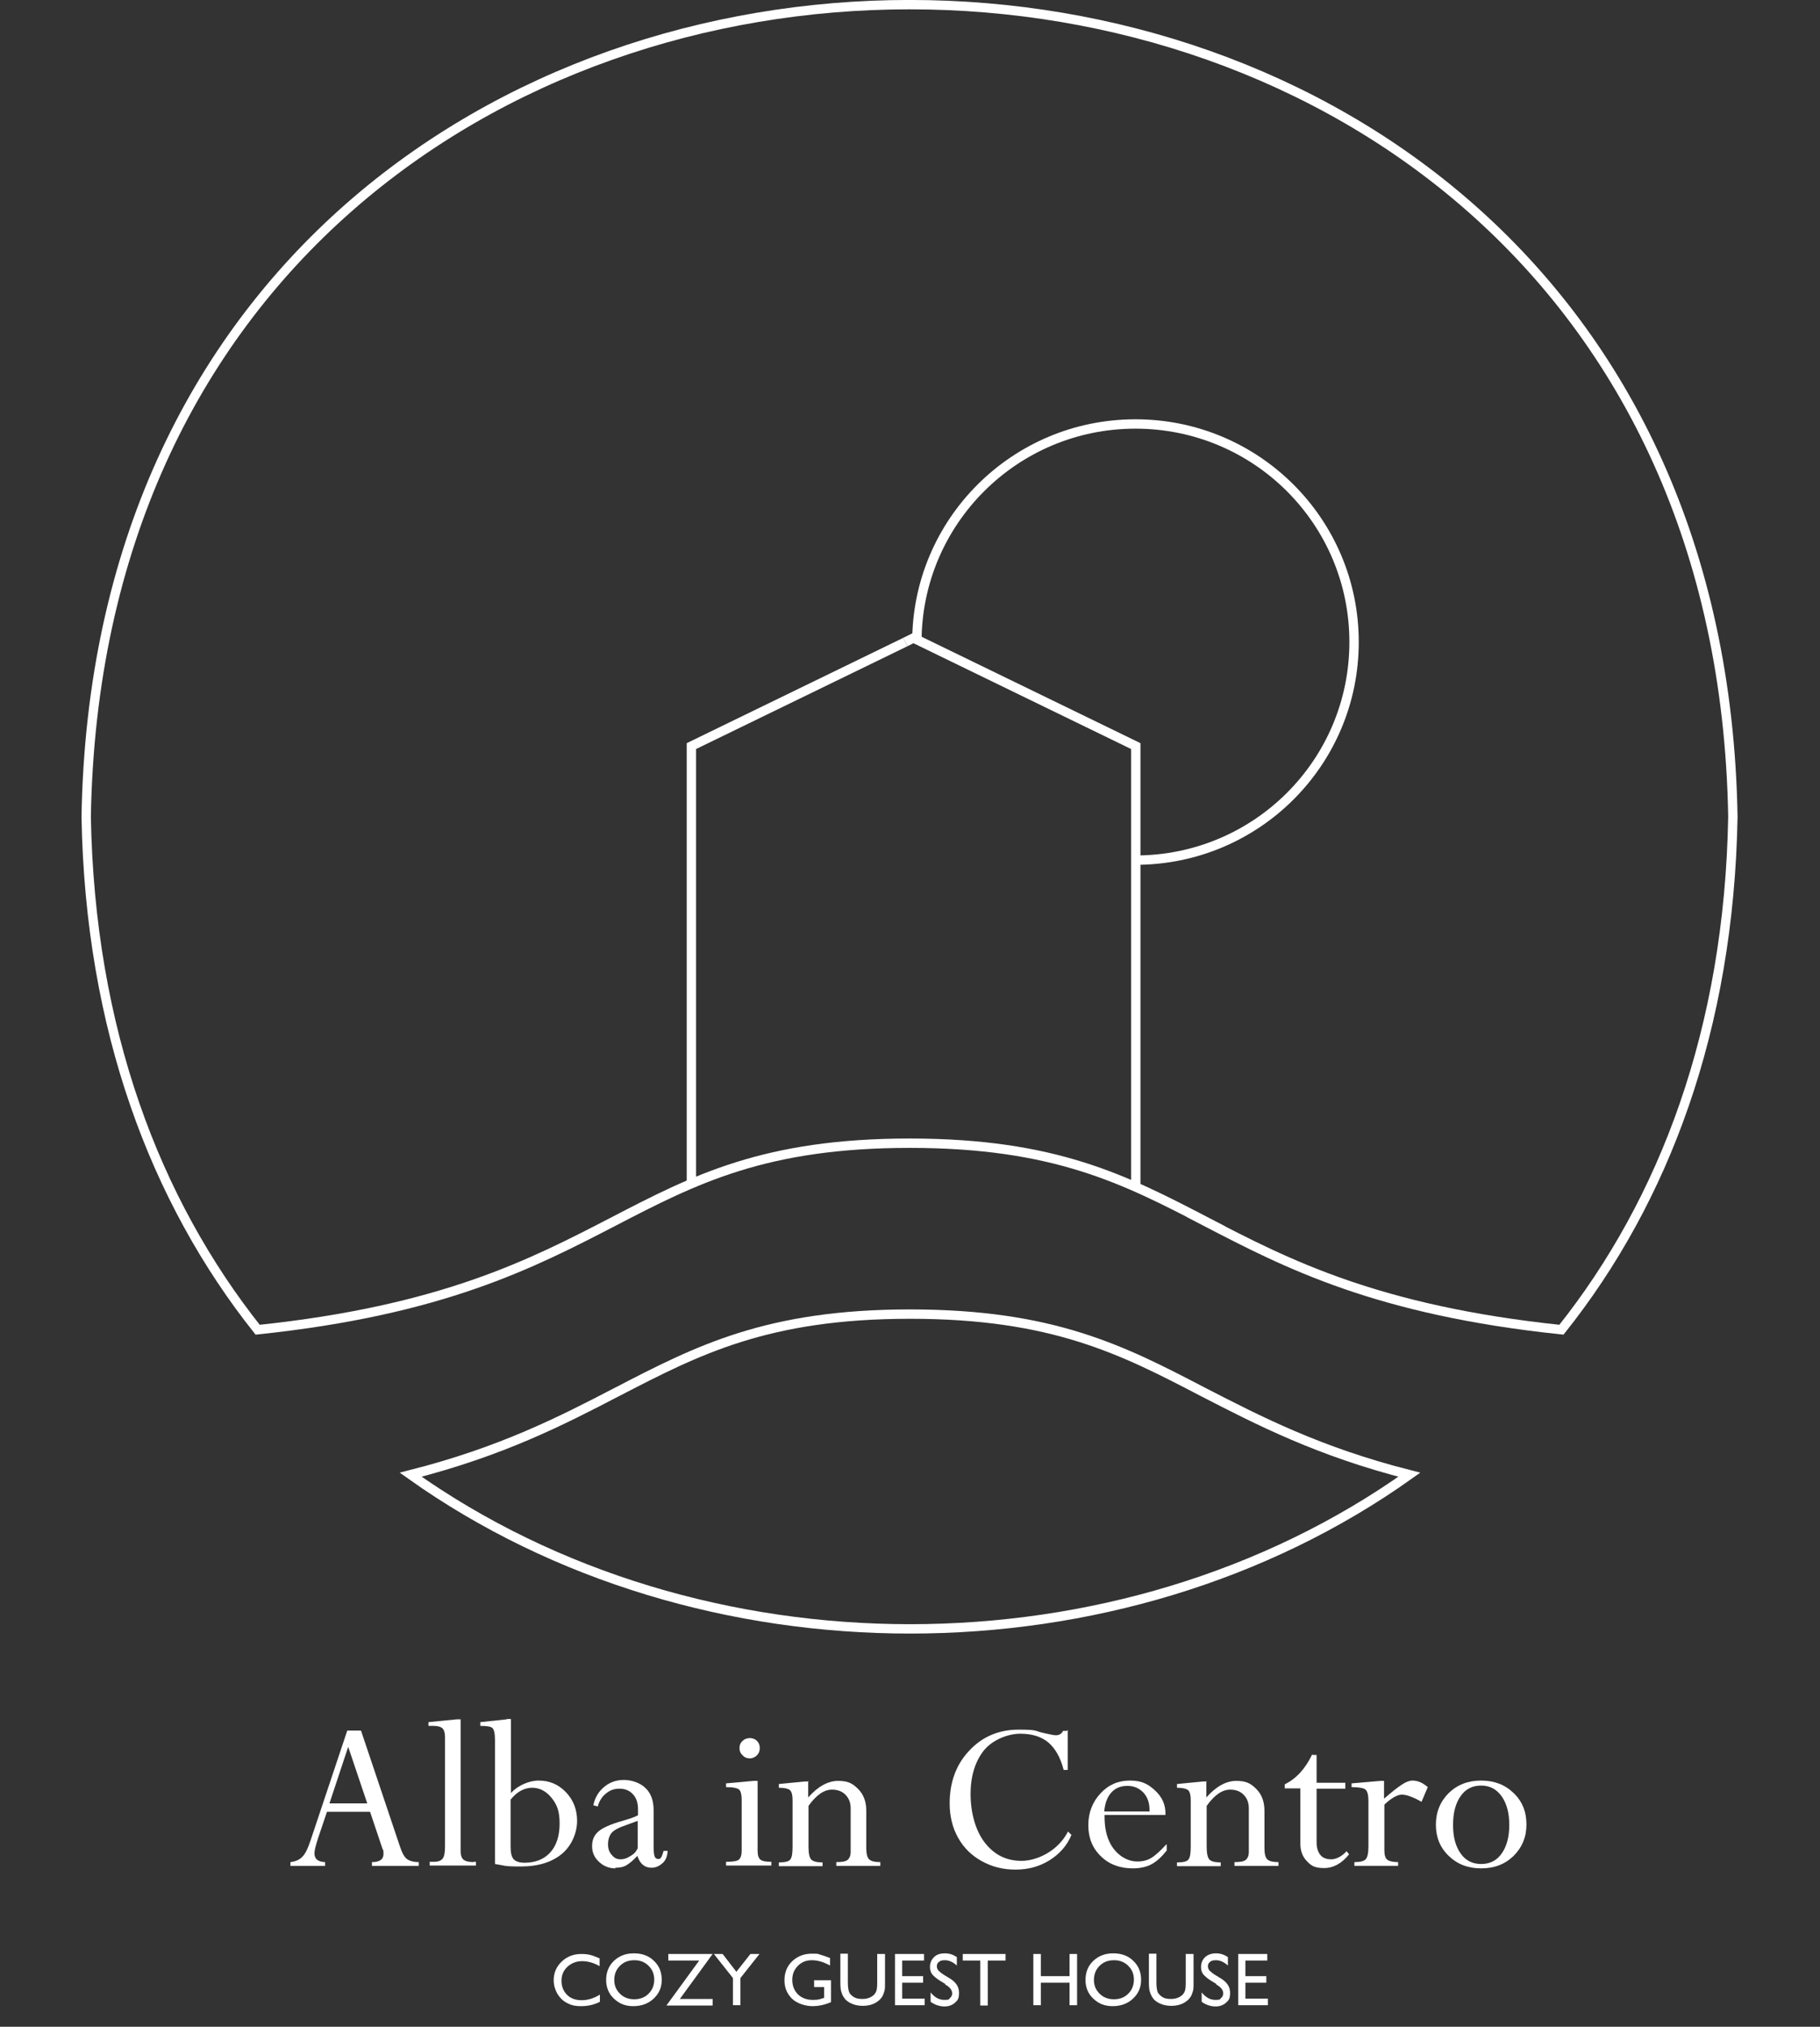 <?xml version="1.0" encoding="UTF-8"?>
<svg id="Livello_2" data-name="Livello 2" xmlns="http://www.w3.org/2000/svg" version="1.1" viewBox="0 0 582.8 648.7">
  <rect x="0" y="0" width="582.8" height="648.7" fill="#333333" stroke="none"/>
  <defs>
    <style>
      .cls-1 {
        isolation: isolate;
      }

      .cls-2 {
        fill: none;
        stroke: #fff;
        stroke-miterlimit: 10;
        stroke-width: 3px;
      }

      .cls-3 {
        fill: #fff;
        stroke-width: 0px;
      }
    </style>
  </defs>
  <g id="Layer_1" data-name="Layer 1">
    <g>
      <path class="cls-2" d="M197.6,445.5c25.7-13.3,48-24.9,93.8-24.9s68.1,11.5,93.8,24.9c17.9,9.2,37,19.1,66.1,26.5-92.5,65.8-227.2,65.8-319.8,0,29.1-7.4,48.2-17.2,66.1-26.5Z"/>
      <path class="cls-2" d="M386.2,391c-26-13.5-48.5-25.1-94.9-25.1s-68.9,11.6-94.9,25.1c-26.1,13.5-54.8,28.4-113.9,34.6-32.8-41.3-53.7-96.1-54.9-164.2,5.9-346.5,521.4-346.6,527.3,0-1.2,68.1-22,122.9-54.9,164.2-59.1-6.2-87.9-21.1-113.9-34.6Z"/>
      <g>
        <polyline class="cls-2" points="289.9 205.5 292.5 204.2 363.7 238.8 363.7 379.9"/>
        <polyline class="cls-2" points="221.4 379.9 221.4 238.8 289.9 205.5"/>
      </g>
      <path class="cls-2" d="M293.6,205.5c0-38.5,31.3-69.8,70-69.8s70,31.2,70,69.8-31.3,69.8-70,69.8"/>
    </g>
    <g>
      <g class="cls-1">
        <g class="cls-1">
          <path class="cls-3" d="M119.1,597.2v-1.2c2.5,0,3.7-.9,3.7-2.6s-.1-1-.3-1.6l-4-11.9h-13.8l-2.9,8.6c-.7,2.2-1.1,3.7-1.1,4.7,0,1.8,1.1,2.7,3.4,2.8v1.2h-11.1v-1.2c1.6-.2,2.8-.7,3.7-1.6.9-.8,1.8-2.5,2.7-5.2l11.8-35.3h4.4l12.4,36.9c.7,2.2,1.5,3.6,2.3,4.2s2.1,1,3.8,1v1.2h-15.1ZM105.5,577.2h12.1l-6.1-18.1-6,18.1Z"/>
          <path class="cls-3" d="M151.7,595.9h.7v1.2h-14.8v-1.2h1.4c1.4,0,2.3-.4,2.8-1.1.5-.7.7-2,.7-3.9v-34.9c0-1.4-.3-2.3-.8-2.8-.5-.5-1.5-.8-2.8-.8h-1.7v-1.2l9.1-.9h1.2v42c0,1.4.3,2.4.9,2.9s1.7.8,3.3.8Z"/>
          <path class="cls-3" d="M162.3,550.2h1.3v23.7c1.1-1.2,2.5-2.2,4.1-2.9,1.6-.7,3.2-1.1,4.8-1.1,3.4,0,6.3,1.2,8.7,3.7s3.6,5.6,3.6,9.2-1.6,7.8-4.8,10.5-7.6,4.1-13.3,4.1-4.9-.3-8.2-.8v-39.7c0-2.1-.3-3.3-.8-3.8-.5-.5-1.8-.7-3.9-.7v-1.2l8.5-.9ZM163.5,575.9v15.1c0,2,.3,3.3,1,4.1.7.7,1.8,1.1,3.5,1.1,3.4,0,6.2-1.1,8.2-3.3,2-2.2,3-5.3,3-9.3s-.9-6.1-2.6-8.2-3.8-3.2-6.2-3.2-4.8,1.2-6.8,3.7Z"/>
          <path class="cls-3" d="M197.1,598c-2.1,0-3.8-.7-5.3-2.1s-2.2-3-2.2-5,.6-3.4,1.9-4.6c1.3-1.2,3.9-2.4,7.8-3.5,2.5-.7,4.1-1.3,5-1.8v-2c0-1.9-.5-3.5-1.6-4.7-1.1-1.2-2.5-1.8-4.3-1.8s-3.1.5-4.3,1.5c-1.3,1-2.2,2.4-2.7,4.2l-1.4-.4c.5-2.5,1.7-4.4,3.5-5.9,1.8-1.5,3.9-2.2,6.3-2.2s5.2.9,6.9,2.6c1.8,1.7,2.6,4.1,2.6,7.1v11.4c0,1.6.1,2.7.3,3.3.2.6.6.9,1.2.9s.7-.2.9-.5c.2-.3.5-1,.8-2.1h1.3c-.1,1.7-.6,3-1.6,3.9s-2.1,1.5-3.6,1.5c-2.2,0-3.7-1.3-4.5-3.8-1.3,1.4-2.5,2.4-3.5,3s-2.2.8-3.6.8ZM204.2,591.8v-9c-.8.3-1.9.7-3.3,1.2-2.7.9-4.4,1.8-5.1,2.7-.7.9-1.1,2.1-1.1,3.6s.4,2.5,1.2,3.4c.8,1,1.7,1.4,2.8,1.4s2-.3,3.1-1c1.1-.6,1.9-1.4,2.3-2.4Z"/>
          <path class="cls-3" d="M241.3,570h1.3v22.3c0,1.5.3,2.4.9,2.9.6.5,1.8.7,3.5.7v1.2h-14.5v-1.2c2.1,0,3.5-.2,4.1-.7.6-.5.9-1.5.9-2.9v-16.3c0-1.6-.3-2.7-.8-3.2-.6-.5-1.9-.8-4.2-.8v-1.2l8.8-.8ZM240.1,556.3c.9,0,1.7.3,2.3.9.6.6.9,1.4.9,2.3s-.3,1.7-.9,2.3c-.6.6-1.4,1-2.3,1s-1.7-.3-2.3-1c-.7-.6-1-1.4-1-2.3s.3-1.7,1-2.3c.6-.6,1.4-.9,2.4-.9Z"/>
          <path class="cls-3" d="M258.8,570v5.3c3.1-3.5,6.3-5.3,9.6-5.3s4.7.9,6.4,2.6,2.6,4,2.6,6.9v12c0,1.8.3,3,.9,3.6.6.6,1.8.9,3.6.9v1.2h-14.1v-1.2c1.8,0,3-.2,3.6-.7.6-.5,1-1.3,1-2.6v-13.9c0-1.9-.6-3.3-1.7-4.4-1.1-1.1-2.5-1.6-4.3-1.6-2.5,0-5,1.7-7.5,5.2v13c0,2.2.3,3.6.9,4.2.6.6,1.8.9,3.6.9v1.2h-14v-1.2c2,0,3.3-.3,3.7-1,.5-.6.7-2,.7-4.1v-14.9c0-1.6-.3-2.6-.8-3.1s-1.8-.8-3.6-.8v-1.2l8.3-.8h1.3Z"/>
          <path class="cls-3" d="M341.9,553.7v12.8h-1.3c-1-4-2.7-6.9-4.9-8.8-2.3-1.9-5.3-2.8-9-2.8s-8.7,1.8-11.6,5.3c-2.8,3.5-4.3,8.2-4.3,14s1.5,11.6,4.5,15.5c3,3.9,6.9,5.9,11.8,5.9s11.7-3.1,14.9-9.4l1.1,1.1c-1.4,3.4-3.8,6.1-7,8.1-3.2,2-6.8,3-10.9,3s-7.5-.9-10.8-2.7-5.8-4.3-7.6-7.5c-1.8-3.2-2.7-6.9-2.7-11,0-6.8,2.1-12.5,6.3-16.9,4.2-4.5,9.5-6.7,15.8-6.7s4.9.4,8.1,1.1c1.8.4,3.1.7,3.8.7,1.1,0,1.9-.5,2.3-1.4h1.2Z"/>
          <path class="cls-3" d="M373.6,590.4v1.9c-1.6,2-3.2,3.5-4.9,4.4-1.7.9-3.7,1.3-6,1.3-4.1,0-7.6-1.3-10.2-3.9-2.7-2.6-4-5.9-4-9.9s1.3-7.4,3.9-10.2c2.6-2.8,5.7-4.1,9.4-4.1s5.7,1,8,3.1c2.3,2.1,3.4,4.5,3.4,7.4v.5h-19.5v.4c0,2.9.4,5.5,1.3,7.6.9,2.2,2.2,3.8,3.9,5.1,1.7,1.2,3.5,1.8,5.3,1.8s3.2-.4,4.4-1.1c1.2-.7,2.9-2.2,4.9-4.4ZM353.7,579.8h14.4v-.5c0-2.4-.7-4.2-2-5.6-1.4-1.4-3-2.1-5.1-2.1s-3.9.7-5.2,2.2c-1.3,1.5-2,3.5-2.2,6Z"/>
          <path class="cls-3" d="M386.3,570v5.3c3.1-3.5,6.3-5.3,9.6-5.3s4.7.9,6.4,2.6,2.6,4,2.6,6.9v12c0,1.8.3,3,.9,3.6.6.6,1.8.9,3.6.9v1.2h-14.1v-1.2c1.8,0,3-.2,3.6-.7.6-.5,1-1.3,1-2.6v-13.9c0-1.9-.6-3.3-1.7-4.4-1.1-1.1-2.5-1.6-4.3-1.6-2.5,0-5,1.7-7.5,5.2v13c0,2.2.3,3.6.9,4.2s1.8.9,3.6.9v1.2h-14v-1.2c2,0,3.3-.3,3.7-1,.5-.6.7-2,.7-4.1v-14.9c0-1.6-.3-2.6-.8-3.1-.6-.5-1.8-.8-3.6-.8v-1.2l8.3-.8h1.3Z"/>
          <path class="cls-3" d="M420.3,561.7h1.3v8.9h9.2v1.9h-9.2v17.1c0,1.8.4,3.1,1.2,4.1.8,1,2,1.4,3.5,1.4s3.4-.9,4.9-2.6l.8,1c-2.3,2.9-5,4.4-8,4.4s-4.1-.7-5.5-2.2c-1.4-1.4-2.1-3.3-2.1-5.6v-17.7h-5v-1.3c3.7-1.8,6.6-5,8.8-9.6Z"/>
          <path class="cls-3" d="M443.2,570v5.7c2.4-2.1,4.3-3.6,5.7-4.5,1.3-.9,2.5-1.3,3.4-1.3,1.7,0,3.3.7,4.9,2.1l-2,4.7c-2.8-1.6-4.9-2.3-6.3-2.3s-3.4,1.1-5.6,3.2v14.6c0,1.5.3,2.5.9,3,.6.5,1.8.8,3.5.8v1.2h-14v-1.2c1.8,0,3.1-.3,3.6-.9.6-.6.9-2,.9-4.2v-14.5c0-1.8-.3-3-.9-3.6-.6-.5-2.1-.8-4.5-.8v-1.2l9.3-.8h1.3Z"/>
          <path class="cls-3" d="M488.8,584c0,4-1.4,7.3-4.1,10-2.8,2.7-6.2,4-10.4,4s-7.6-1.3-10.4-4c-2.8-2.7-4.1-6-4.1-10s1.4-7.4,4.1-10.1c2.8-2.7,6.2-4,10.4-4s7.6,1.3,10.4,4c2.8,2.7,4.1,6,4.1,10.1ZM483.3,584.1c0-3.8-.8-6.8-2.4-9.1-1.6-2.3-3.8-3.5-6.6-3.5s-5,1.1-6.6,3.4c-1.6,2.3-2.4,5.3-2.4,9.2s.8,6.8,2.4,9.1,3.8,3.4,6.6,3.4,5-1.1,6.6-3.4,2.4-5.3,2.4-9.1Z"/>
        </g>
      </g>
      <g class="cls-1">
        <g class="cls-1">
          <path class="cls-3" d="M192.1,638.1v2.6c-1.7.9-3.7,1.4-6,1.4s-3.4-.4-4.7-1.1c-1.3-.7-2.3-1.8-3-3-.7-1.3-1.1-2.7-1.1-4.2,0-2.4.9-4.4,2.6-6,1.7-1.6,3.8-2.4,6.3-2.4s3.6.5,5.8,1.4v2.5c-1.9-1.1-3.8-1.6-5.6-1.6s-3.4.6-4.7,1.8-1.9,2.7-1.9,4.5.6,3.3,1.8,4.5c1.2,1.2,2.8,1.7,4.7,1.7s3.9-.6,5.8-1.8Z"/>
          <path class="cls-3" d="M203.1,625.2c2.5,0,4.7.8,6.3,2.4,1.7,1.6,2.5,3.6,2.5,6.1s-.9,4.4-2.6,6c-1.7,1.6-3.9,2.4-6.5,2.4s-4.5-.8-6.2-2.4c-1.7-1.6-2.5-3.6-2.5-6s.8-4.5,2.5-6.1c1.7-1.6,3.8-2.4,6.3-2.4ZM203.1,627.4c-1.9,0-3.4.6-4.6,1.8-1.2,1.2-1.8,2.7-1.8,4.5s.6,3.2,1.8,4.4c1.2,1.2,2.7,1.8,4.6,1.8s3.4-.6,4.6-1.8c1.2-1.2,1.8-2.7,1.8-4.5s-.6-3.2-1.8-4.4c-1.2-1.2-2.7-1.8-4.5-1.8Z"/>
          <path class="cls-3" d="M214,625.4h14.2l-10.5,14.4h10.5v2.1h-14.8l10.5-14.4h-9.9v-2.1Z"/>
          <path class="cls-3" d="M240.3,625.4h2.9l-6.1,7.7v8.7h-2.4v-8.7l-6.1-7.7h2.8l4.4,5.7,4.5-5.7Z"/>
          <path class="cls-3" d="M260.6,633.8h5.5v7c-2,.9-4,1.3-6,1.3s-4.9-.8-6.5-2.4c-1.6-1.6-2.4-3.5-2.4-5.9s.8-4.5,2.5-6.1c1.7-1.6,3.8-2.4,6.3-2.4s1.8.1,2.6.3,1.9.6,3.2,1.1v2.4c-2-1.1-3.9-1.7-5.8-1.7s-3.3.6-4.5,1.8c-1.2,1.2-1.8,2.7-1.8,4.5s.6,3.4,1.8,4.6c1.2,1.2,2.8,1.8,4.8,1.8s2.1-.2,3.4-.6h.2v-3.5h-3.2v-2.1Z"/>
          <path class="cls-3" d="M281,625.4h2.4v9.3c0,1.3,0,2.2-.3,2.9-.2.6-.4,1.2-.7,1.6s-.6.8-1,1.1c-1.3,1.1-3,1.7-5.1,1.7s-3.9-.6-5.2-1.7c-.4-.3-.7-.7-1-1.2-.3-.4-.5-1-.7-1.6-.2-.6-.3-1.6-.3-2.9v-9.3h2.4v9.3c0,1.5.2,2.6.5,3.2s.9,1.1,1.6,1.5c.7.4,1.6.5,2.6.5,1.4,0,2.5-.4,3.4-1.1.5-.4.8-.9,1-1.4.2-.5.3-1.4.3-2.7v-9.3Z"/>
          <path class="cls-3" d="M286.6,625.4h9.3v2.1h-7v5h6.7v2.1h-6.7v5.1h7.2v2.1h-9.5v-16.4Z"/>
          <path class="cls-3" d="M302.7,635l-1.8-1.1c-1.1-.7-1.9-1.4-2.4-2-.5-.7-.7-1.4-.7-2.3,0-1.3.4-2.3,1.3-3.2s2.1-1.2,3.5-1.2,2.6.4,3.8,1.2v2.7c-1.2-1.1-2.5-1.7-3.8-1.7s-1.4.2-1.9.5c-.5.4-.7.8-.7,1.4s.2,1,.5,1.4c.4.4,1,.9,1.8,1.4l1.8,1.1c2,1.2,3,2.7,3,4.6s-.4,2.4-1.3,3.2-2,1.2-3.4,1.2-3.1-.5-4.4-1.5v-3c1.3,1.6,2.7,2.4,4.4,2.4s1.4-.2,1.8-.6c.5-.4.7-.9.7-1.5,0-1-.7-2-2.2-2.8Z"/>
          <path class="cls-3" d="M308.3,625.4h13.7v2.1h-5.7v14.4h-2.4v-14.4h-5.6v-2.1Z"/>
          <path class="cls-3" d="M342.5,625.4h2.4v16.4h-2.4v-7.2h-9.2v7.2h-2.4v-16.4h2.4v7.1h9.2v-7.1Z"/>
          <path class="cls-3" d="M356.6,625.2c2.5,0,4.7.8,6.3,2.4,1.7,1.6,2.5,3.6,2.5,6.1s-.9,4.4-2.6,6c-1.7,1.6-3.9,2.4-6.5,2.4s-4.5-.8-6.2-2.4c-1.7-1.6-2.5-3.6-2.5-6s.8-4.5,2.5-6.1c1.7-1.6,3.8-2.4,6.3-2.4ZM356.7,627.4c-1.9,0-3.4.6-4.6,1.8-1.2,1.2-1.8,2.7-1.8,4.5s.6,3.2,1.8,4.4c1.2,1.2,2.7,1.8,4.6,1.8s3.4-.6,4.6-1.8c1.2-1.2,1.8-2.7,1.8-4.5s-.6-3.2-1.8-4.4c-1.2-1.2-2.7-1.8-4.5-1.8Z"/>
          <path class="cls-3" d="M379.8,625.4h2.4v9.3c0,1.3,0,2.2-.3,2.9-.2.6-.4,1.2-.7,1.6-.3.4-.6.8-1,1.1-1.3,1.1-3,1.7-5.1,1.7s-3.9-.6-5.2-1.7c-.4-.3-.7-.7-1-1.2s-.5-1-.7-1.6c-.2-.6-.3-1.6-.3-2.9v-9.3h2.4v9.3c0,1.5.2,2.6.5,3.2.4.6.9,1.1,1.6,1.5.7.4,1.6.5,2.6.5,1.4,0,2.5-.4,3.4-1.1.5-.4.8-.9,1-1.4.2-.5.3-1.4.3-2.7v-9.3Z"/>
          <path class="cls-3" d="M389.5,635l-1.8-1.1c-1.1-.7-1.9-1.4-2.4-2-.5-.7-.7-1.4-.7-2.3,0-1.3.4-2.3,1.3-3.2.9-.8,2.1-1.2,3.5-1.2s2.6.4,3.8,1.2v2.7c-1.2-1.1-2.5-1.7-3.8-1.7s-1.4.2-1.9.5c-.5.4-.7.8-.7,1.4s.2,1,.5,1.4c.4.4,1,.9,1.8,1.4l1.8,1.1c2,1.2,3,2.7,3,4.6s-.4,2.4-1.3,3.2c-.9.8-2,1.2-3.4,1.2s-3.1-.5-4.4-1.5v-3c1.3,1.6,2.7,2.4,4.4,2.4s1.4-.2,1.8-.6c.5-.4.7-.9.7-1.5,0-1-.7-2-2.2-2.8Z"/>
          <path class="cls-3" d="M396.5,625.4h9.3v2.1h-7v5h6.7v2.1h-6.7v5.1h7.2v2.1h-9.5v-16.4Z"/>
        </g>
      </g>
    </g>
  </g>
</svg>